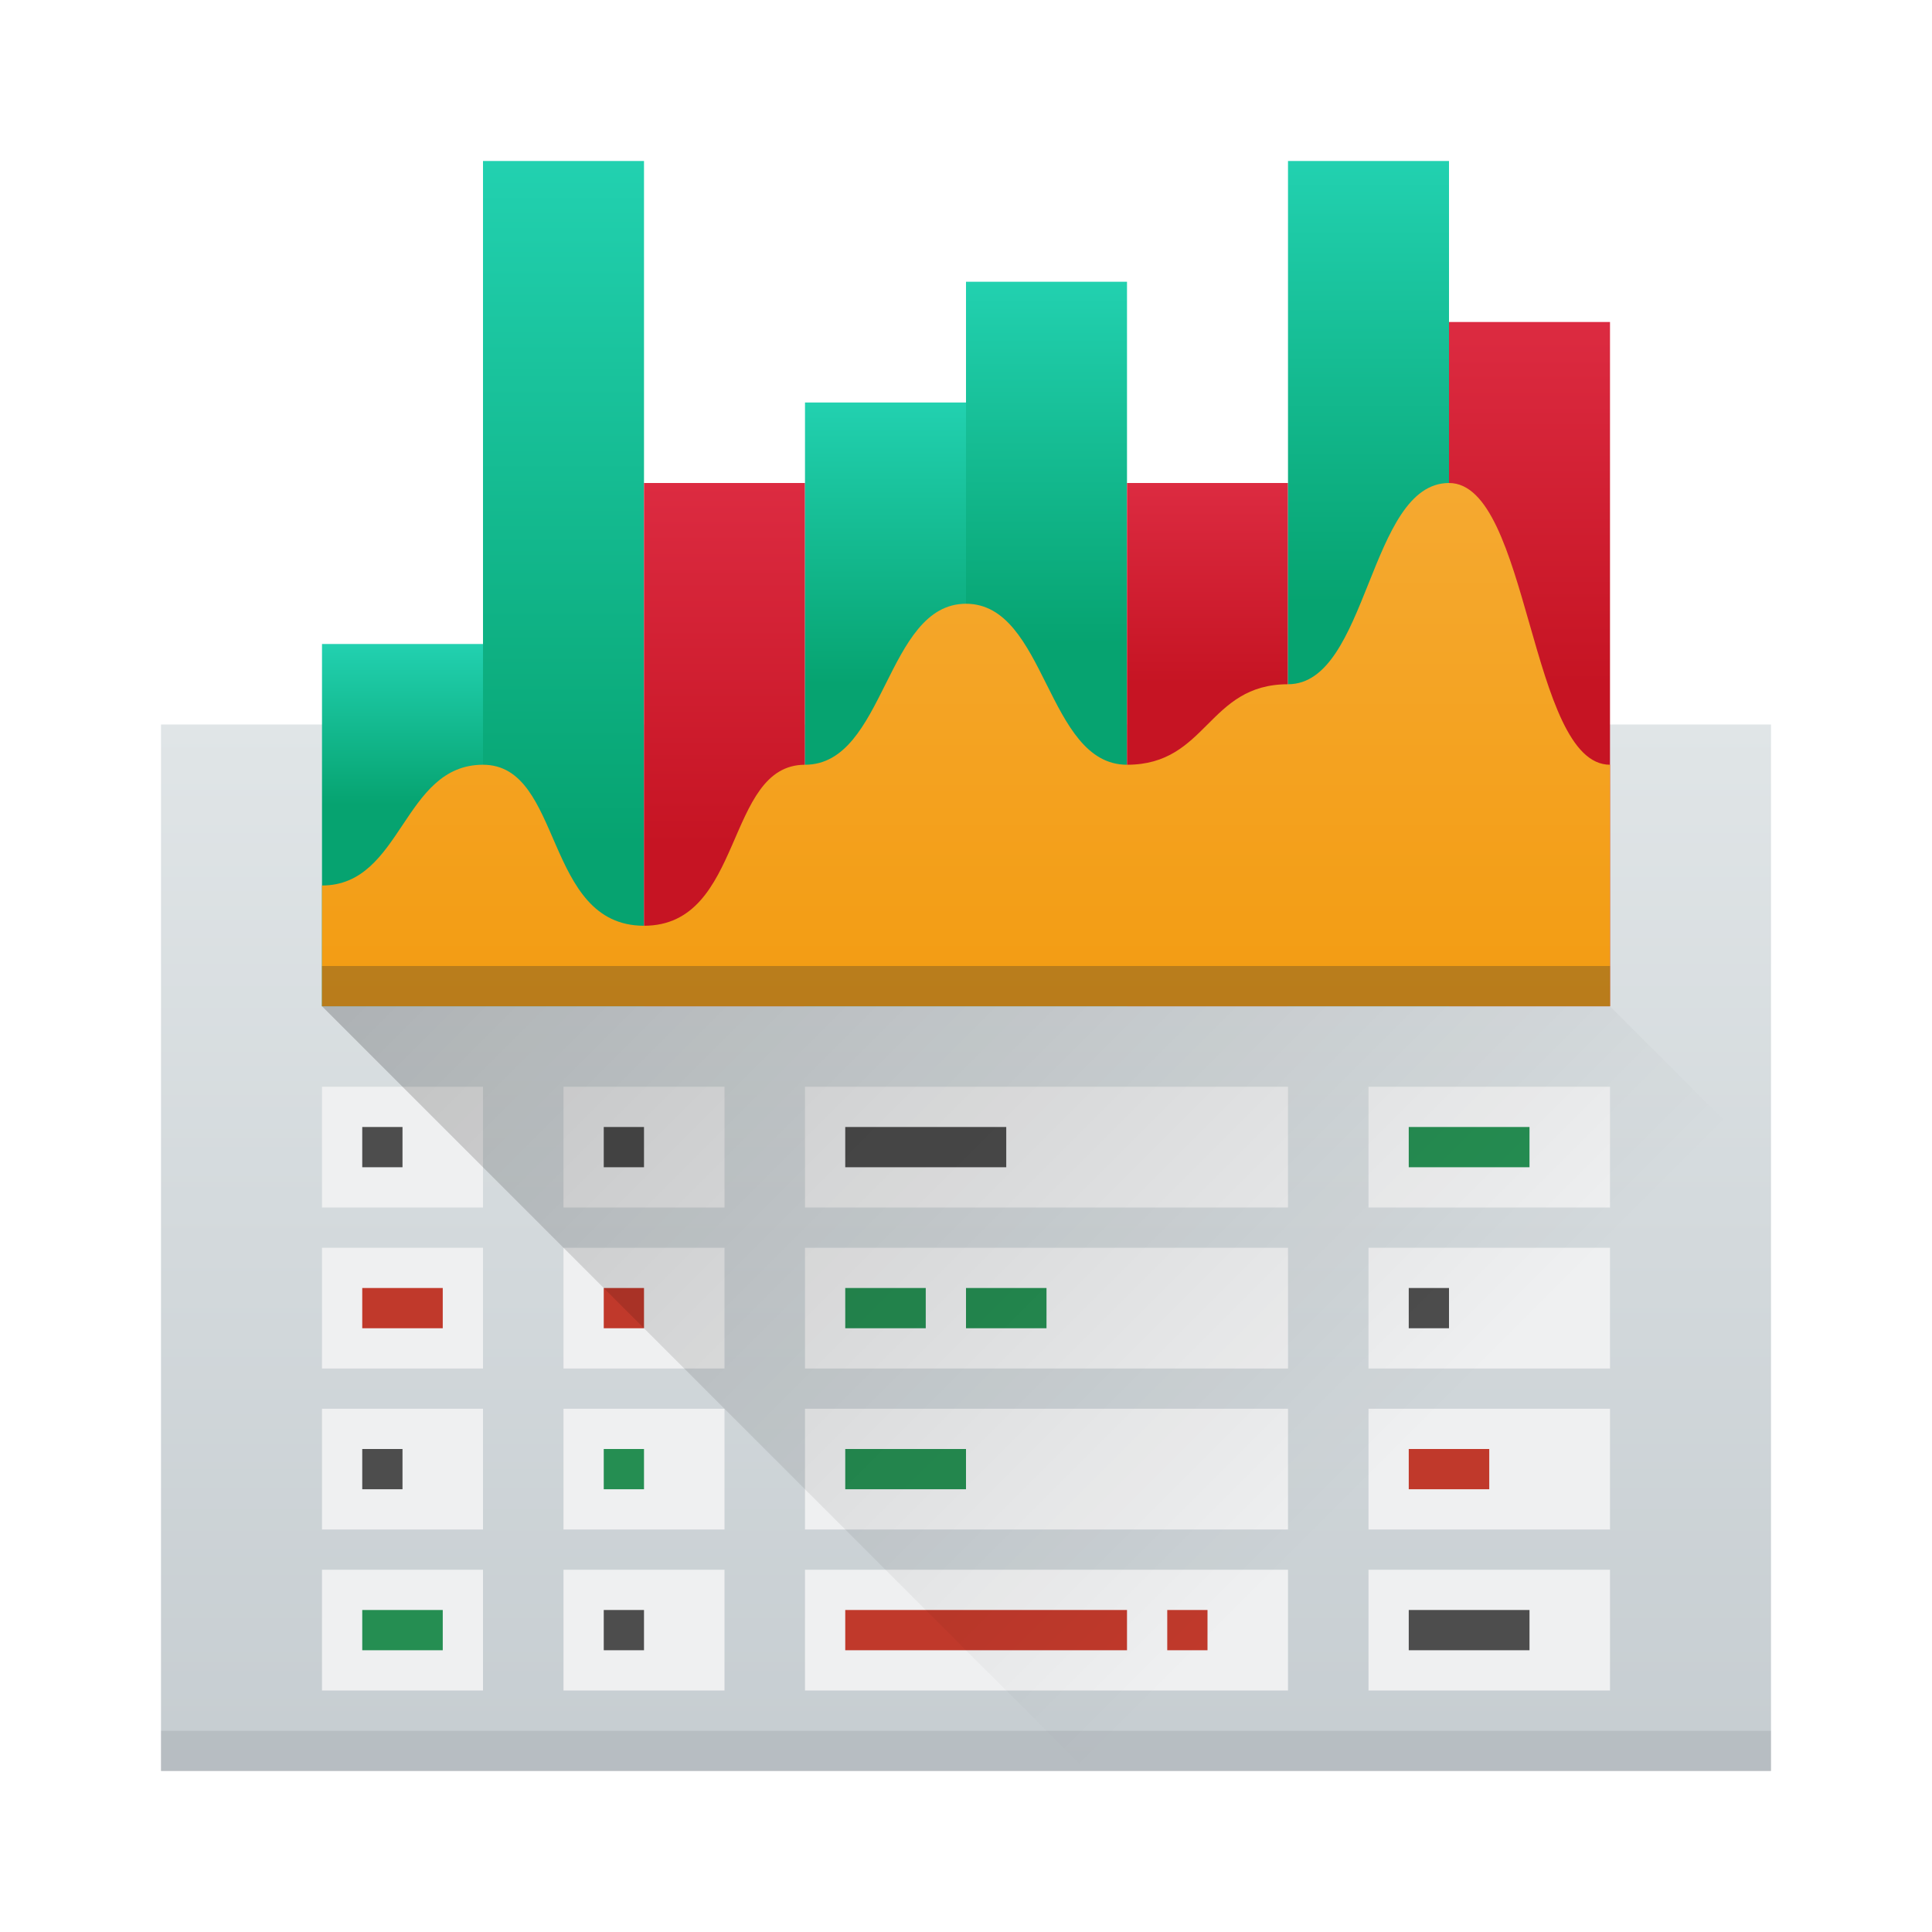 <?xml version="1.0" encoding="UTF-8" standalone="no"?>

<!-- Created with Inkscape (http://www.inkscape.org/) -->
<svg width="48" version="1.1" xmlns="http://www.w3.org/2000/svg" height="48" xmlns:xlink="http://www.w3.org/1999/xlink" xmlns:inkscape="http://www.inkscape.org/namespaces/inkscape">
 <defs id="defs2987">
  <linearGradient inkscape:collect="always" id="linearGradient4279">
   <stop id="stop4281"/>
   <stop offset="1" style="stop-opacity:0" id="stop4283"/>
  </linearGradient>
  <linearGradient inkscape:collect="always" xlink:href="#linearGradient4279" id="linearGradient4455" y1="25" x1="8" y2="44" x2="27" gradientUnits="userSpaceOnUse"/>
  <linearGradient inkscape:collect="always" xlink:href="#linearGradient4303" id="linearGradient4481" y1="44" y2="18" x2="0" gradientUnits="userSpaceOnUse"/>
  <linearGradient inkscape:collect="always" xlink:href="#linearGradient4221" id="linearGradient4540" y1="20" y2="16" x2="0" gradientUnits="userSpaceOnUse"/>
  <linearGradient inkscape:collect="always" id="linearGradient4221">
   <stop style="stop-color:#06a370" id="stop4223"/>
   <stop offset="1" style="stop-color:#22d1b0" id="stop4225"/>
  </linearGradient>
  <linearGradient inkscape:collect="always" xlink:href="#linearGradient4221" id="linearGradient4600" y1="21" y2="4" x2="0" gradientUnits="userSpaceOnUse"/>
  <linearGradient inkscape:collect="always" xlink:href="#linearGradient4221" id="linearGradient4608" y1="15" y2="4" x2="0" gradientUnits="userSpaceOnUse"/>
  <linearGradient inkscape:collect="always" xlink:href="#linearGradient4221" id="linearGradient4610" y1="16" y2="7" x2="0" gradientUnits="userSpaceOnUse"/>
  <linearGradient inkscape:collect="always" xlink:href="#linearGradient4221" id="linearGradient4612" y1="17" y2="10" x2="0" gradientUnits="userSpaceOnUse"/>
  <linearGradient inkscape:collect="always" id="linearGradient4435">
   <stop style="stop-color:#c61423" id="stop4437"/>
   <stop offset="1" style="stop-color:#dc2b41" id="stop4439"/>
  </linearGradient>
  <linearGradient inkscape:collect="always" xlink:href="#linearGradient4435" id="linearGradient4705" y1="17" y2="8" x2="0" gradientUnits="userSpaceOnUse"/>
  <linearGradient inkscape:collect="always" xlink:href="#linearGradient4435" id="linearGradient4707" y1="17" y2="12" x2="0" gradientUnits="userSpaceOnUse"/>
  <linearGradient inkscape:collect="always" xlink:href="#linearGradient4435" id="linearGradient4709" y1="21" y2="12" x2="0" gradientUnits="userSpaceOnUse"/>
  <linearGradient inkscape:collect="always" id="linearGradient4300-7">
   <stop style="stop-color:#f39c12" id="stop4302-4"/>
   <stop offset="1" style="stop-color:#f5ab35" id="stop4304-1"/>
  </linearGradient>
  <linearGradient inkscape:collect="always" xlink:href="#linearGradient4300-7" id="linearGradient4779" y1="25" y2="10" x2="0" gradientUnits="userSpaceOnUse"/>
  <linearGradient inkscape:collect="always" id="linearGradient4303">
   <stop style="stop-color:#c6cdd1" id="stop4305"/>
   <stop offset="1" style="stop-color:#e0e5e7" id="stop4307"/>
  </linearGradient>
 </defs>
 <g inkscape:label="Layer 1" inkscape:groupmode="layer" id="layer1">
  <rect width="40" x="4" y="18" height="26" style="fill:url(#linearGradient4481)" id="rect4169-4-5-4"/>
  <g id="g4483">
   <rect width="4" x="8" y="16" height="9" style="fill:url(#linearGradient4540);stroke-linecap:round;stroke-linejoin:bevel;stroke-width:2" id="rect4233"/>
   <rect width="4" x="12" y="4" height="21" style="fill:url(#linearGradient4600);stroke-linecap:round;stroke-linejoin:bevel;stroke-width:2" id="rect4235"/>
   <rect width="4" x="16" y="12" height="13" style="fill:url(#linearGradient4709);stroke-linecap:round;stroke-linejoin:bevel;stroke-width:2" id="rect4237"/>
   <rect width="4" x="20" y="10" height="15" style="fill:url(#linearGradient4612);stroke-linecap:round;stroke-linejoin:bevel;stroke-width:2" id="rect4239"/>
   <rect width="4" x="24" y="7" height="18" style="fill:url(#linearGradient4610);stroke-linecap:round;stroke-linejoin:bevel;stroke-width:2" id="rect4241"/>
   <rect width="4" x="28" y="12" height="13" style="fill:url(#linearGradient4707);stroke-linecap:round;stroke-linejoin:bevel;stroke-width:2" id="rect4243"/>
   <rect width="4" x="32" y="4" height="21" style="fill:url(#linearGradient4608);stroke-linecap:round;stroke-linejoin:bevel;stroke-width:2" id="rect4245"/>
   <rect width="4" x="36" y="8" height="17" style="fill:url(#linearGradient4705);stroke-linecap:round;stroke-linejoin:bevel;stroke-width:2" id="rect4247"/>
  </g>
  <g style="fill:#eff0f1" id="g4457">
   <rect width="4" x="8" y="31" height="3" style="stroke-linecap:round;stroke-linejoin:bevel;stroke-width:2" id="rect4174"/>
   <rect width="4" x="8" y="39" height="3" style="stroke-linecap:round;stroke-linejoin:bevel;stroke-width:2" id="rect4176"/>
   <rect width="4" x="8" y="27" height="3" style="stroke-linecap:round;stroke-linejoin:bevel;stroke-width:2" id="rect4174-3"/>
   <rect width="4" x="14" y="31" height="3" style="stroke-linecap:round;stroke-linejoin:bevel;stroke-width:2" id="rect4174-8"/>
   <rect width="4" x="14" y="39" height="3" style="stroke-linecap:round;stroke-linejoin:bevel;stroke-width:2" id="rect4176-6"/>
   <rect width="4" x="14" y="27" height="3" style="stroke-linecap:round;stroke-linejoin:bevel;stroke-width:2" id="rect4174-3-1"/>
   <rect width="12" x="20" y="31" height="3" style="stroke-linecap:round;stroke-linejoin:bevel;stroke-width:2" id="rect4174-8-5"/>
   <rect width="12" x="20" y="39" height="3" style="stroke-linecap:round;stroke-linejoin:bevel;stroke-width:2" id="rect4176-6-4"/>
   <rect width="12" x="20" y="27" height="3" style="stroke-linecap:round;stroke-linejoin:bevel;stroke-width:2" id="rect4174-3-1-6"/>
   <rect width="6" x="34" y="31" height="3" style="stroke-linecap:round;stroke-linejoin:bevel;stroke-width:2" id="rect4174-8-5-0"/>
   <rect width="6" x="34" y="39" height="3" style="stroke-linecap:round;stroke-linejoin:bevel;stroke-width:2" id="rect4176-6-4-9"/>
   <rect width="6" x="34" y="27" height="3" style="stroke-linecap:round;stroke-linejoin:bevel;stroke-width:2" id="rect4174-3-1-6-0"/>
   <rect width="4" x="8" y="35" height="3" style="stroke-linecap:round;stroke-linejoin:bevel;stroke-width:2" id="rect4176-63"/>
   <rect width="4" x="14" y="35" height="3" style="stroke-linecap:round;stroke-linejoin:bevel;stroke-width:2" id="rect4176-6-7"/>
   <rect width="12" x="20" y="35" height="3" style="stroke-linecap:round;stroke-linejoin:bevel;stroke-width:2" id="rect4176-6-4-6"/>
   <rect width="6" x="34" y="35" height="3" style="stroke-linecap:round;stroke-linejoin:bevel;stroke-width:2" id="rect4176-6-4-9-3"/>
  </g>
  <rect width="1" x="9" y="28" height="1" style="fill:#4d4d4d;stroke-linecap:round;stroke-linejoin:bevel;stroke-width:2" id="rect4407"/>
  <rect width="2" x="9" y="32" height="1" style="fill:#c0392b;stroke-linecap:round;stroke-linejoin:bevel;stroke-width:2" id="rect4409"/>
  <rect width="1" x="9" y="36" height="1" style="fill:#4d4d4d;stroke-linecap:round;stroke-linejoin:bevel;stroke-width:2" id="rect4411"/>
  <rect width="2" x="9" y="40" height="1" style="fill:#258e52;stroke-linecap:round;stroke-linejoin:bevel;stroke-width:2" id="rect4413"/>
  <rect width="1" x="15" y="40" height="1" style="fill:#4d4d4d;stroke-linecap:round;stroke-linejoin:bevel;stroke-width:2" id="rect4415"/>
  <rect width="1" x="15" y="36" height="1" style="fill:#258e52;stroke-linecap:round;stroke-linejoin:bevel;stroke-width:2" id="rect4417"/>
  <rect width="1" x="15" y="32" height="1" style="fill:#c0392b;stroke-linecap:round;stroke-linejoin:bevel;stroke-width:2" id="rect4419"/>
  <rect width="1" x="15" y="28" height="1" style="fill:#4d4d4d;stroke-linecap:round;stroke-linejoin:bevel;stroke-width:2" id="rect4421"/>
  <rect width="4" x="21" y="28" height="1" style="fill:#4d4d4d;stroke-linecap:round;stroke-linejoin:bevel;stroke-width:2" id="rect4423"/>
  <rect width="2" x="21" y="32" height="1" style="fill:#258e52;stroke-linecap:round;stroke-linejoin:bevel;stroke-width:2" id="rect4425"/>
  <rect width="2" x="24" y="32" height="1" style="fill:#258e52;stroke-linecap:round;stroke-linejoin:bevel;stroke-width:2" id="rect4427"/>
  <rect width="3" x="21" y="36" height="1" style="fill:#258e52;stroke-linecap:round;stroke-linejoin:bevel;stroke-width:2" id="rect4429"/>
  <rect width="7" x="21" y="40" height="1" style="fill:#c0392b;stroke-linecap:round;stroke-linejoin:bevel;stroke-width:2" id="rect4431"/>
  <rect width="1" x="29" y="40" height="1" style="fill:#c0392b;stroke-linecap:round;stroke-linejoin:bevel;stroke-width:2" id="rect4433"/>
  <rect width="3" x="35" y="28" height="1" style="fill:#258e52;stroke-linecap:round;stroke-linejoin:bevel;stroke-width:2" id="rect4435"/>
  <rect width="1" x="35" y="32" height="1" style="fill:#4d4d4d;stroke-linecap:round;stroke-linejoin:bevel;stroke-width:2" id="rect4437"/>
  <rect width="2" x="35" y="36" height="1" style="fill:#c0392b;stroke-linecap:round;stroke-linejoin:bevel;stroke-width:2" id="rect4439"/>
  <rect width="3" x="35" y="40" height="1" style="fill:#4d4d4d;stroke-linecap:round;stroke-linejoin:bevel;stroke-width:2" id="rect4441"/>
  <path inkscape:connector-curvature="0" style="fill:url(#linearGradient4455);opacity:0.2;fill-rule:evenodd" id="path4447" d="m 8,25 19,19 17,0 0,-15 -4,-4 z"/>
  <rect width="40" x="4" y="43" height="1" style="fill:#2e3132;opacity:0.1" id="rect4169-4-5"/>
  <path inkscape:connector-curvature="0" style="fill:url(#linearGradient4779);fill-rule:evenodd" id="path4532" d="m 8,25 0,-3 c 2,0 2,-3 4,-3 2,0 1.5,4 4,4 2.5,0 2,-4 4,-4 2,0 2,-4 4,-4 2,0 2,4 4,4 2,0 2,-2 4,-2 2,0 2,-5 4,-5 2,0 2,7 4,7 l 0,6 z"/>
  <rect width="32" x="8" y="24" height="1" style="fill:#2e3132;fill-opacity:0.294" id="rect4169-4-5-9"/>
 </g>
</svg>
